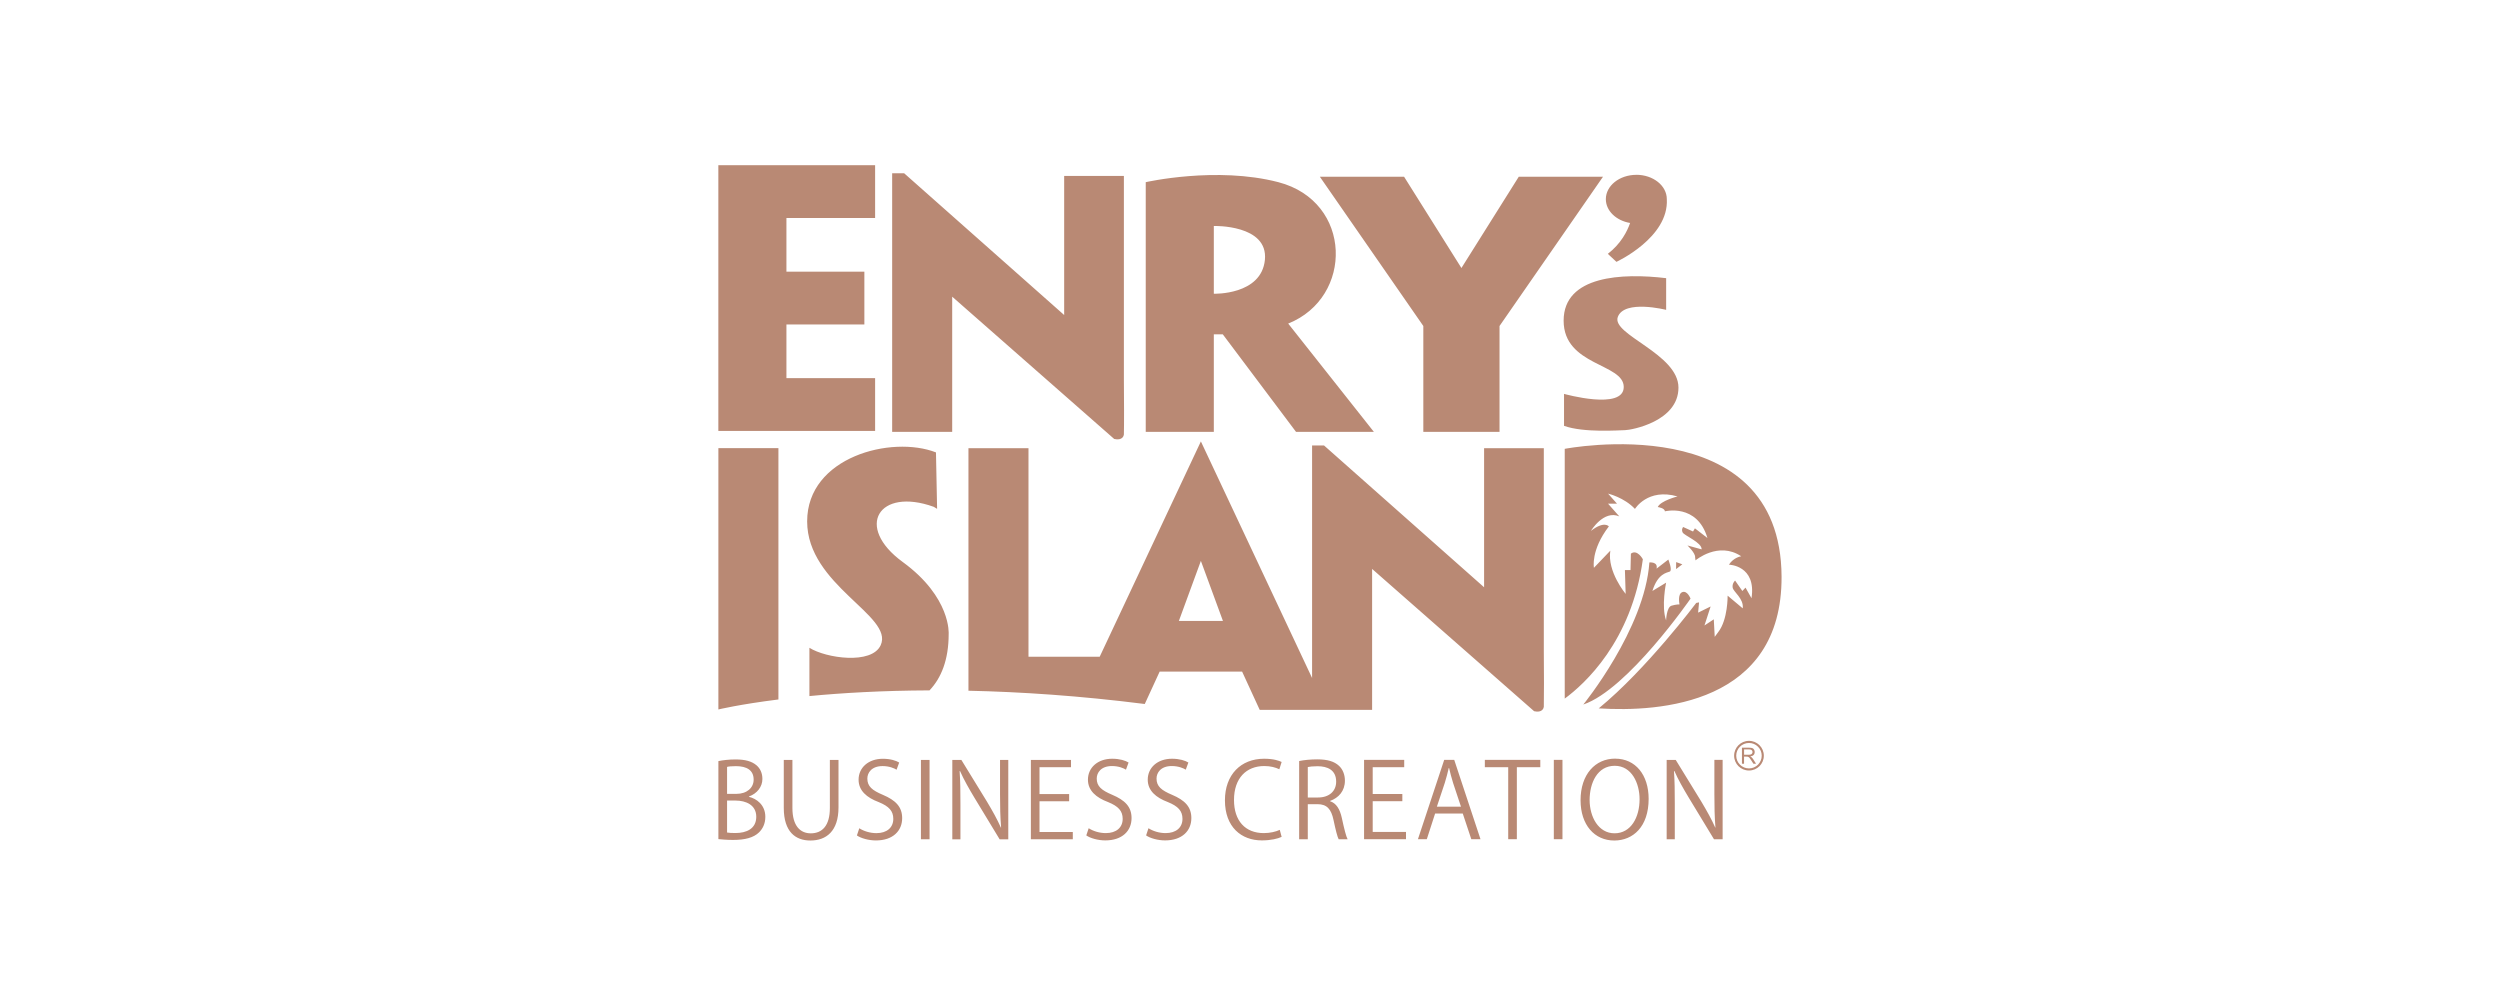 <svg xmlns="http://www.w3.org/2000/svg" width="348" height="140" viewBox="0 0 348 140" fill="none"><g clip-path="url(#clip0)"><path fill-rule="evenodd" clip-rule="evenodd" d="M99.999 62.381H108.356V97.366C102.91 98.05 99.999 98.757 99.999 98.757V62.381ZM227.777 24.331C230.122 24.331 232.02 25.848 232.02 27.717C232.33 33.075 225.007 36.449 225.007 36.449L223.81 35.335C225.644 33.917 226.509 32.2 226.912 31.037C224.98 30.716 223.533 29.352 223.533 27.722C223.533 25.853 225.432 24.337 227.777 24.337V24.331ZM231.928 38.721V43.133C231.928 43.133 226.106 41.655 225.198 44.122C224.289 46.59 233.642 49.236 233.642 53.958C233.642 58.68 227.069 59.86 226.221 59.876C225.377 59.887 220.465 60.267 217.712 59.278V54.828C217.712 54.828 226.025 57.164 226.025 53.866C226.025 50.567 217.657 50.948 217.657 44.639C217.657 38.335 225.867 37.993 231.922 38.721H231.928ZM183.724 24.603H195.449L203.43 37.308L211.411 24.603H223.136L208.735 45.378V60.115H203.43H198.126V45.378L183.724 24.603V24.603ZM159.487 25.358C159.487 25.358 169.339 23.114 177.946 25.358C188.294 28.054 188.436 41.395 179.317 45.041L191.243 60.115H180.406L170.21 46.535H168.964V60.115H159.487V25.358V25.358ZM168.964 31.456C168.964 31.456 176.559 31.238 176.075 36.172C175.585 41.106 168.964 40.889 168.964 40.889V31.456ZM99.994 23H109.471H121.816V30.347H109.471V37.819H120.32V45.166H109.471V52.638H121.816V59.985H109.471H99.994V52.638V45.166V37.819V30.347V23V23ZM132.545 41.297V60.115H124.188V24.114H125.853L148.132 43.851V24.489H156.445V52.828C156.467 55.61 156.483 59.083 156.445 60.484C156.434 60.648 156.244 61.37 155.096 61.104L132.545 41.297ZM190.998 79.189V98.811H184.725H182.642H175.351L172.903 93.491H167.163H161.423L159.351 97.996C150.248 96.844 142.028 96.306 134.808 96.149V91.415V62.386H143.165V91.415H153.078L167.163 61.446L182.642 94.377V62.011H184.306L206.586 81.748V62.386H214.899V90.725C214.921 93.508 214.937 96.98 214.899 98.382C214.888 98.545 214.698 99.268 213.55 99.001L190.998 79.194V79.189ZM233.321 78.243L233.31 79.216L234.18 78.553L233.321 78.243V78.243ZM130.282 62.973C124.101 60.566 112.355 63.604 112.355 72.575C112.355 81.493 124.455 85.699 122.594 89.807C121.348 92.557 114.955 91.622 112.67 90.171V96.893C117.159 96.464 122.768 96.127 129.389 96.1C131.005 94.393 132.055 91.888 132.055 88.247C132.055 88.247 132.42 83.161 125.662 78.232C118.905 73.304 122.338 67.799 129.977 70.549L130.445 70.831L130.287 62.968L130.282 62.973ZM217.81 62.479C217.81 62.479 247.89 56.615 247.994 80.27C248.07 98.007 231.057 99.148 222.543 98.605C229.186 93.171 236.117 83.927 236.117 83.927L236.509 83.851L236.378 85.28L238.119 84.422L237.26 87.068L238.56 86.21L238.69 88.65L239.186 87.976C240.535 86.237 240.486 82.916 240.486 82.916L242.591 84.683C242.749 83.308 241.291 82.4 241.188 81.802C241.084 81.205 241.525 80.814 241.525 80.814L242.537 82.264L242.978 81.797L243.81 83.275C244.512 78.683 240.665 78.602 240.665 78.602C241.34 77.564 242.379 77.433 242.379 77.433C239.186 75.303 236.014 78.004 236.014 78.004L235.959 77.564C236.014 76.993 234.893 75.928 234.893 75.928L236.868 76.472C236.922 75.51 234.425 74.553 234.218 74.108C234.012 73.668 234.294 73.358 234.294 73.358L235.671 73.983L235.932 73.543L237.673 74.89C236.242 70.038 231.748 71.179 231.748 71.179C231.748 70.712 230.758 70.581 230.758 70.581C231.15 69.701 233.511 69.103 233.511 69.103C229.354 67.907 227.586 70.842 227.586 70.842C226.079 69.233 223.843 68.712 223.843 68.712L225.089 70.114H223.843L225.405 71.88C223.223 70.945 221.455 73.901 221.455 73.901C223.326 72.45 223.952 73.276 223.952 73.276C221.406 76.597 221.874 79.037 221.874 79.037L224.159 76.651C223.691 79.558 226.291 82.672 226.291 82.672L226.188 79.352H226.966L227.02 77.069C227.902 76.396 228.685 77.847 228.685 77.847C227.129 89.312 220.524 95.252 217.81 97.246V62.473V62.479ZM220.399 98.067C220.399 98.067 228.941 87.59 229.594 78.292C229.594 78.292 230.818 78.162 230.595 79.151L232.232 77.89C232.232 77.89 232.842 79.395 232.428 79.564C232.015 79.732 230.764 79.835 230.013 82.264L231.922 81.107C231.922 81.107 231.226 84.438 231.922 86.362C231.922 86.362 231.977 84.52 232.673 84.313C233.375 84.107 233.788 84.134 233.788 84.134C233.788 84.134 233.478 82.683 234.18 82.422C234.882 82.161 235.323 83.329 235.323 83.329C235.323 83.329 226.591 95.969 220.394 98.072L220.399 98.067ZM167.163 78.075L164.1 86.432H167.163H170.232L167.163 78.075V78.075Z" fill="#B98974"></path><path d="M104.255 110.871C105.386 110.463 106.126 109.523 106.126 108.436C106.126 107.61 105.821 106.974 105.299 106.523C104.646 105.975 103.749 105.714 102.383 105.714C101.485 105.714 100.609 105.817 100 105.947V116.805C100.452 116.848 101.132 116.919 102.046 116.919C103.716 116.919 104.902 116.598 105.647 115.876C106.153 115.381 106.534 114.685 106.534 113.702C106.534 112.034 105.299 111.164 104.255 110.92V110.876V110.871ZM101.208 110.507V106.752C101.425 106.692 101.801 106.648 102.443 106.648C103.95 106.648 104.907 107.214 104.907 108.518V108.534C104.907 109.664 103.966 110.507 102.497 110.507H101.208V110.507ZM101.208 111.436H102.367C103.83 111.436 105.272 112.044 105.272 113.696C105.272 115.365 103.906 115.957 102.383 115.957C101.877 115.957 101.485 115.941 101.208 115.886V111.436V111.436ZM116.719 105.779H115.517V112.474C115.517 114.93 114.456 116 112.862 116C111.409 116 110.304 114.984 110.304 112.474V105.779H109.102V112.457C109.102 115.799 110.74 117 112.802 117C115.011 117 116.719 115.712 116.719 112.387V105.779ZM125.163 106.143C124.744 105.882 123.944 105.621 122.899 105.621C120.881 105.621 119.515 106.855 119.515 108.534C119.515 110.056 120.647 111.028 122.317 111.653C123.754 112.235 124.347 112.898 124.347 113.99C124.347 115.18 123.476 115.973 121.996 115.973C121.099 115.973 120.212 115.685 119.613 115.294L119.281 116.294C119.831 116.685 120.919 116.99 121.926 116.99C124.308 116.99 125.582 115.642 125.582 113.887C125.582 112.305 124.668 111.392 122.883 110.637C121.403 110.012 120.734 109.463 120.734 108.376C120.734 107.578 121.316 106.638 122.856 106.638C123.786 106.638 124.483 106.942 124.804 107.143L125.168 106.143H125.163ZM128.193 116.826H129.395V105.779H128.193V116.826V116.826ZM140.353 105.779H139.205V110.594C139.205 112.332 139.232 113.653 139.352 115.191L139.324 115.207C138.819 114.061 138.177 112.914 137.393 111.599L133.824 105.784H132.562V116.832H133.693V111.958C133.693 110.045 133.677 108.751 133.579 107.349L133.639 107.333C134.178 108.55 134.885 109.784 135.625 111.017L139.15 116.832H140.353V105.784V105.779ZM149.33 115.81H144.7V111.534H148.824V110.534H144.7V106.795H149.085V105.779H143.497V116.826H149.335V115.81H149.33ZM157.088 106.138C156.669 105.877 155.869 105.616 154.825 105.616C152.806 105.616 151.441 106.849 151.441 108.529C151.441 110.05 152.572 111.023 154.243 111.648C155.679 112.229 156.277 112.892 156.277 113.984C156.277 115.175 155.407 115.968 153.927 115.968C153.029 115.968 152.142 115.68 151.544 115.289L151.212 116.289C151.762 116.68 152.85 116.984 153.856 116.984C156.239 116.984 157.512 115.636 157.512 113.881C157.512 112.3 156.598 111.387 154.814 110.632C153.334 110.007 152.665 109.458 152.665 108.371C152.665 107.572 153.247 106.632 154.787 106.632C155.717 106.632 156.413 106.936 156.734 107.137L157.099 106.138H157.088ZM165.412 106.138C164.993 105.877 164.193 105.616 163.149 105.616C161.13 105.616 159.765 106.849 159.765 108.529C159.765 110.05 160.896 111.023 162.567 111.648C164.003 112.229 164.601 112.892 164.601 113.984C164.601 115.175 163.731 115.968 162.251 115.968C161.353 115.968 160.467 115.68 159.868 115.289L159.536 116.289C160.086 116.68 161.174 116.984 162.18 116.984C164.563 116.984 165.836 115.636 165.836 113.881C165.836 112.3 164.922 111.387 163.138 110.632C161.658 110.007 160.989 109.458 160.989 108.371C160.989 107.572 161.571 106.632 163.111 106.632C164.041 106.632 164.737 106.936 165.058 107.137L165.423 106.138H165.412ZM178.143 115.517C177.594 115.778 176.761 115.968 175.923 115.968C173.339 115.968 171.772 114.256 171.772 111.36C171.772 108.317 173.486 106.632 175.994 106.632C176.864 106.632 177.577 106.833 178.083 107.083L178.404 106.067C178.056 105.893 177.289 105.616 175.967 105.616C172.73 105.616 170.51 107.833 170.51 111.403C170.51 115.142 172.806 116.984 175.646 116.984C176.908 116.984 177.898 116.74 178.404 116.49L178.143 115.517V115.517ZM185.15 111.485C186.326 111.066 187.212 110.121 187.212 108.659C187.212 107.833 186.908 107.078 186.385 106.599C185.733 105.991 184.791 105.703 183.35 105.703C182.479 105.703 181.522 105.79 180.842 105.937V116.826H182.044V111.941H183.393C184.699 111.941 185.308 112.62 185.629 114.158C185.918 115.533 186.168 116.506 186.342 116.826H187.588C187.37 116.408 187.125 115.435 186.777 113.838C186.516 112.637 186.01 111.805 185.15 111.534V111.49V111.485ZM182.044 111.007V106.773C182.289 106.714 182.757 106.659 183.409 106.659C184.759 106.659 185.994 107.165 185.994 108.806C185.994 110.143 185.009 111.012 183.469 111.012H182.044V111.007ZM195.711 115.805H191.081V111.528H195.205V110.528H191.081V106.79H195.466V105.774H189.878V116.821H195.716V115.805H195.711ZM202.424 105.774H201.032L197.375 116.821H198.61L199.769 113.24H203.616L204.807 116.821H206.086L202.43 105.774H202.424ZM200.014 112.284L201.119 108.963C201.32 108.268 201.527 107.572 201.668 106.904H201.712C201.858 107.556 202.043 108.251 202.277 109.007L203.366 112.284H200.014ZM214.41 105.774H206.69V106.79H209.943V116.821H211.146V106.79H214.41V105.774ZM216.292 116.821H217.495V105.774H216.292V116.821ZM224.834 105.6C222.059 105.6 220.014 107.79 220.014 111.387C220.014 114.838 221.961 117 224.703 117C227.315 117 229.491 115.088 229.491 111.202C229.491 107.866 227.663 105.605 224.834 105.605V105.6ZM224.774 106.599C227.141 106.599 228.229 109.034 228.229 111.257C228.229 113.778 227.027 115.995 224.747 115.995C222.495 115.995 221.276 113.702 221.276 111.354C221.276 109.007 222.337 106.599 224.774 106.599ZM239.79 105.774H238.642V110.588C238.642 112.327 238.669 113.648 238.789 115.185L238.762 115.202C238.256 114.055 237.614 112.908 236.831 111.593L233.261 105.779H231.999V116.826H233.131V111.952C233.131 110.039 233.115 108.746 233.017 107.344L233.077 107.328C233.615 108.545 234.322 109.778 235.062 111.012L238.588 116.826H239.79V105.779V105.774Z" fill="#B98974"></path><path d="M242.478 106.306V104.078H243.468C243.669 104.078 243.816 104.099 243.92 104.137C244.023 104.175 244.105 104.246 244.164 104.349C244.224 104.453 244.257 104.561 244.257 104.686C244.257 104.844 244.208 104.98 244.105 105.088C244.001 105.197 243.843 105.268 243.631 105.295C243.707 105.333 243.767 105.371 243.811 105.404C243.898 105.485 243.979 105.583 244.056 105.702L244.442 106.311H244.072L243.778 105.849C243.691 105.713 243.62 105.61 243.566 105.539C243.512 105.469 243.463 105.42 243.414 105.393C243.37 105.366 243.327 105.344 243.278 105.333C243.245 105.327 243.191 105.322 243.114 105.322H242.772V106.311H242.478V106.306ZM242.772 105.061H243.403C243.539 105.061 243.642 105.045 243.718 105.018C243.794 104.991 243.849 104.947 243.892 104.882C243.93 104.822 243.952 104.757 243.952 104.681C243.952 104.578 243.914 104.491 243.838 104.42C243.762 104.355 243.642 104.317 243.479 104.317H242.777V105.056L242.772 105.061Z" fill="#B98974"></path><path fill-rule="evenodd" clip-rule="evenodd" d="M243.457 103.126C244.6 103.126 245.525 104.05 245.525 105.191C245.525 106.333 244.6 107.256 243.457 107.256C242.315 107.256 241.39 106.333 241.39 105.191C241.39 104.05 242.315 103.126 243.457 103.126ZM243.457 103.42C244.436 103.42 245.231 104.213 245.231 105.191C245.231 106.17 244.436 106.963 243.457 106.963C242.478 106.963 241.683 106.17 241.683 105.191C241.683 104.213 242.478 103.42 243.457 103.42Z" fill="#B98974"></path></g><defs><clipPath id="clip0"><rect width="148" height="94" fill="white" transform="translate(100 23)"></rect></clipPath></defs></svg>